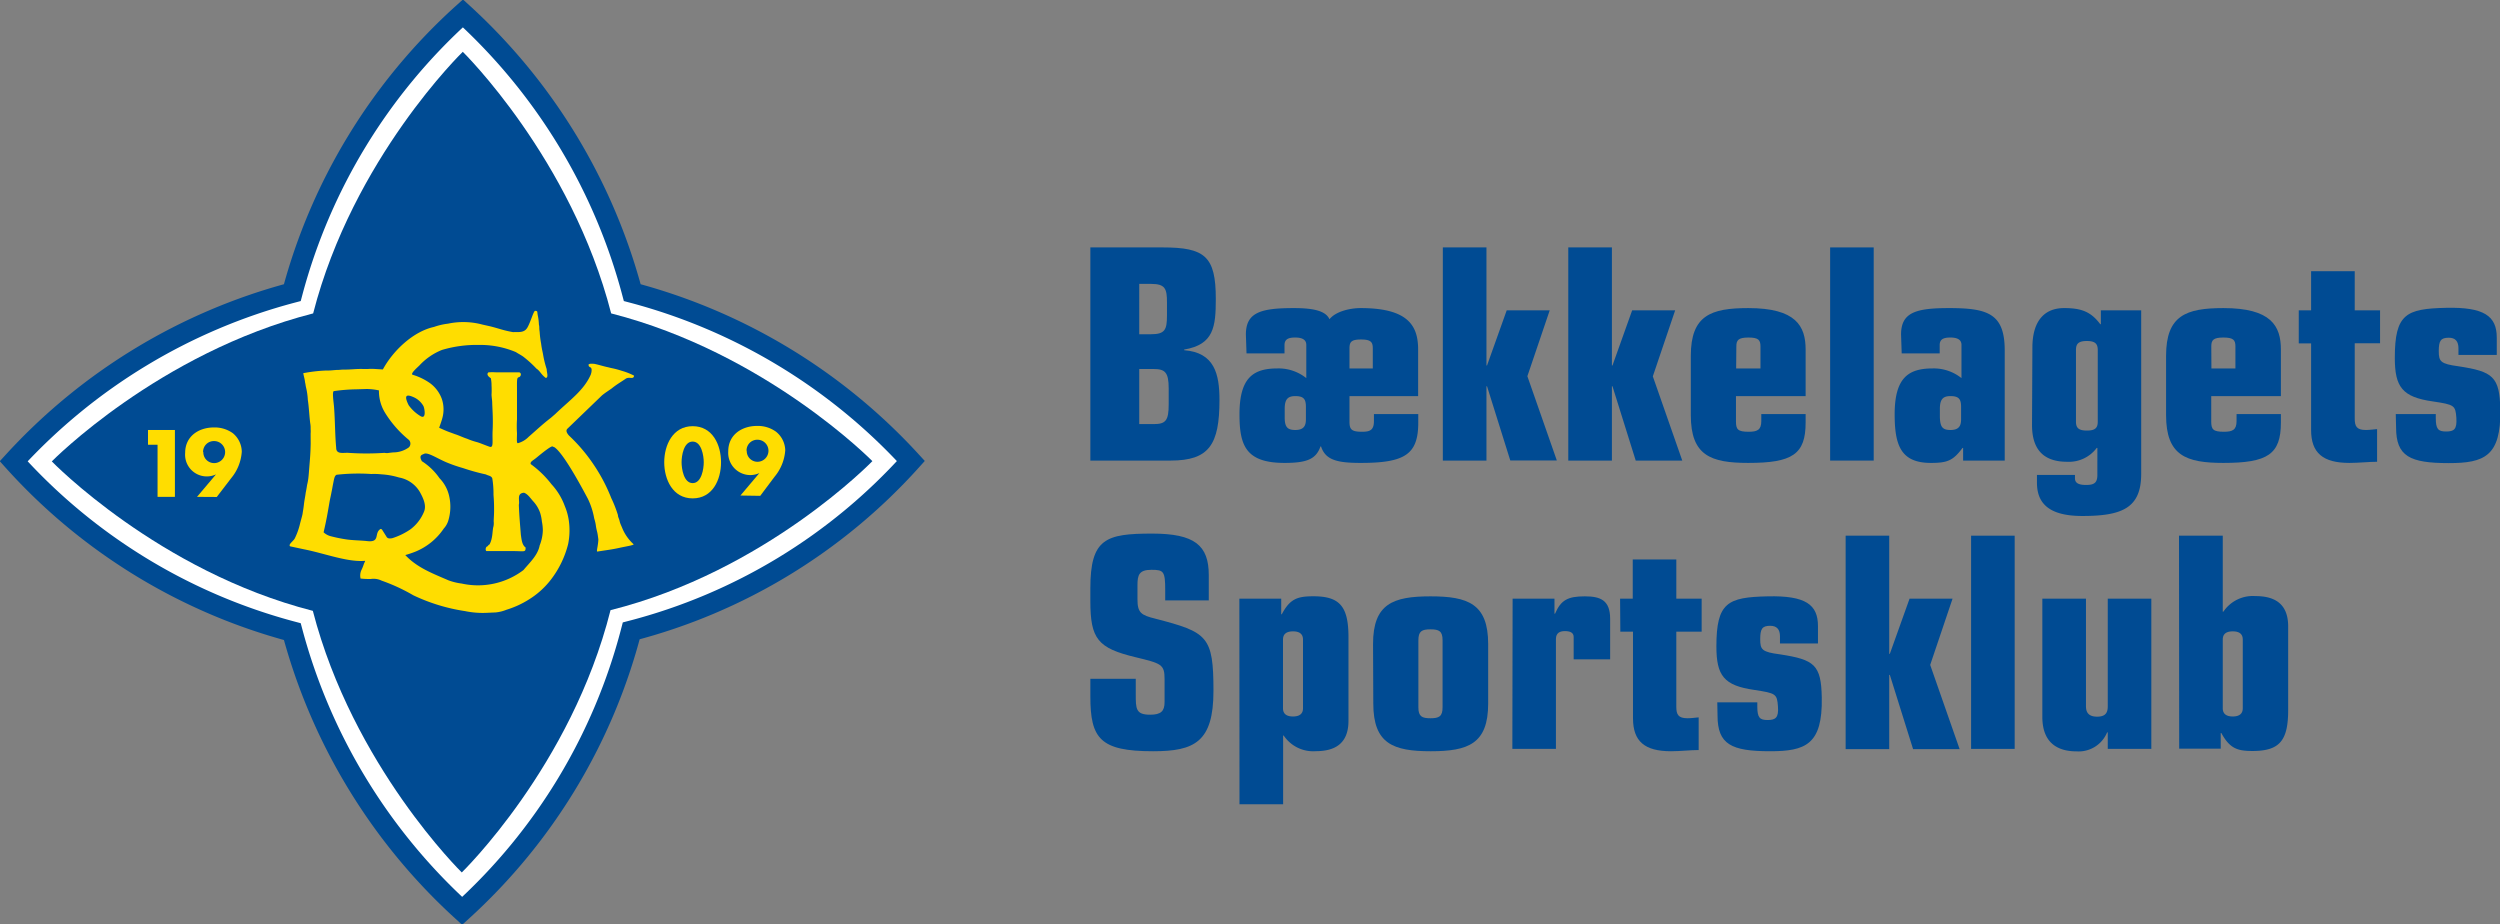 <svg id="Layer_1" data-name="Layer 1" xmlns="http://www.w3.org/2000/svg" viewBox="0 0 394.78 145.94"><rect x="0" y="0" width="394.78" height="145.94" fill="#808080" stroke="none"/><defs><style>.cls-1{fill:#fff;stroke:#004b93;stroke-width:3.25px;}.cls-2{fill:#004b93;}.cls-3{fill:#fd0;}</style></defs><title>bekkelagets-sk-logo</title><path class="cls-1" d="M73.1,2.11a90.82,90.82,0,0,0-26.94,44.1,91.37,91.37,0,0,0-44,26.63,90.51,90.51,0,0,0,44,26.9,91.66,91.66,0,0,0,26.82,44.1A90.41,90.41,0,0,0,99.68,99.62,89.76,89.76,0,0,0,143.84,72.8a91.34,91.34,0,0,0-44-26.59A91.54,91.54,0,0,0,73.1,2.11Z"/><path class="cls-2" d="M73.08,8.18S55.74,25,49.45,49.49C25,55.75,8.18,72.86,8.18,72.86S25,90.21,49.4,96.46c6.34,24.49,23.52,41.31,23.52,41.31S90.21,121,96.41,96.35c24.52-6.13,41.35-23.53,41.35-23.53S121,55.75,96.51,49.49C90.21,25,73.08,8.18,73.08,8.18Z"/><path class="cls-3" d="M49.05,68.48a4.37,4.37,0,0,0,0-.74,4.26,4.26,0,0,0-.06-.91c-.15-1.13-.2-2.53-.38-3.68a10.49,10.49,0,0,0-.29-2c-.1-.48-.07-.49-.14-.73-.07-.65-.18-.85-.29-1.49a24.26,24.26,0,0,1,3.58-.42c.8,0,.54,0,1.67-.09.25,0,.34,0,.85-.05,1.75,0,2.1-.14,3.44-.1l.67,0c.68-.06,1,0,2.36.07,1.62-3,4.82-6,8.06-6.71a10.35,10.35,0,0,1,2.23-.52,11.71,11.71,0,0,1,5.45.15l1.25.28c1.56.4,2,.63,3.57.91.78-.05,1.69.16,2.21-.64s1-2.68,1.27-2.73c.47.06.28.06.44.82a8.28,8.28,0,0,1,.16,1.35c.12.54,0,.35.12,1.17a14.72,14.72,0,0,0,.22,1.79c.13,1,.24,1.28.35,1.95a15.6,15.6,0,0,0,.54,2.14c0,.53.33,1.27-.13,1.39-.76-.54-.88-1.08-1.49-1.48a17.66,17.66,0,0,0-2.12-1.92c-.48-.32-.7-.41-1.13-.69a14.44,14.44,0,0,0-5.86-1.13,19.06,19.06,0,0,0-5.81.79,9.8,9.8,0,0,0-3.55,2.44c-.33.33-1.44,1.28-1.11,1.47a9.45,9.45,0,0,1,2.78,1.34A5.36,5.36,0,0,1,69.77,63a5.15,5.15,0,0,1,.07,3.06c-.16.59-.33,1-.49,1.49,1.54.7,1.47.62,2.47,1,.68.21,1.24.51,1.93.73a11.29,11.29,0,0,0,1.54.53c.4.1,1.29.48,2,.73s.42-.84.5-2.55,0-2.85-.06-4.18c0-.64-.08-.88-.11-1.45a13.24,13.24,0,0,0,0-1.5,5.47,5.47,0,0,0-.11-1.14c-.44-.26-.72-.64-.38-.92a8.66,8.66,0,0,1,1.25,0c1.13,0,2.37,0,3.63,0,.41.14.24.7-.09.77s-.28.49-.28,2.32c0,.41,0,1.59,0,2.75,0,.61,0,.63,0,1.59a16.47,16.47,0,0,0,0,2.17c0,.82-.1,1.65.16,1.58a3.75,3.75,0,0,0,1.68-1c1.4-1.22,2.21-2,3.51-3l.69-.6c2.31-2.22,4.53-3.73,5.62-6.25l.09-.33c.09-.55,0-.71-.19-.81s-.26-.17-.26-.42c.15-.2.67-.12.87-.12.74.15,1.09.28,2,.5.4.08.49.13.92.21a14.21,14.21,0,0,1,1.47.4,10.3,10.3,0,0,1,1.93.76c-.09.66-.64.14-1.27.45-.66.47-1.43.89-2.24,1.55-.38.28-1,.66-1.55,1.11l-5.47,5.27c-.34.34,0,.79.25,1.08a26.57,26.57,0,0,1,3.89,4.58,27,27,0,0,1,2.78,5.28,19.25,19.25,0,0,1,1.06,2.7c0,.34.17.51.26.93s.24.67.4,1.07a7,7,0,0,0,1.8,2.59c.18.15-1.23.36-2.21.58-1.31.29-2.27.39-3.5.59-.19,0,.12-.86.16-1.92-.11-.78-.09-.71-.18-1.14-.31-1.18-.12-1-.48-2.19a11.71,11.71,0,0,0-1-3.09c-1.67-3.15-4-7.26-5.27-8.13l-.27-.11c-.14-.23-1.66,1-2.58,1.76-.56.47-1,.6-.91,1a15.89,15.89,0,0,1,3.28,3.18,10.26,10.26,0,0,1,2.11,3.46,9.28,9.28,0,0,1,.62,2.2,11,11,0,0,1-.09,3.78,15.35,15.35,0,0,1-2.77,5.69,13.05,13.05,0,0,1-3.55,3.15A14.57,14.57,0,0,1,80,96.28a6.18,6.18,0,0,1-1.72.43l-1.61.07a13.75,13.75,0,0,1-3.24-.28A29,29,0,0,1,65.26,94a28.79,28.79,0,0,0-5-2.31,2.9,2.9,0,0,0-1.72-.26,13.19,13.19,0,0,1-1.6-.07A2.08,2.08,0,0,1,57.08,90a5.48,5.48,0,0,0,.33-.8c.16-.47.14-.28.26-.64-2.81.25-6.4-1.18-9.68-1.82l-2.19-.47c-.29-.32.45-.74.74-1.23a10.77,10.77,0,0,0,.84-2.35c.17-.67.28-1,.39-1.49.1-.71.13-.71.22-1.51s.19-1.14.29-1.91c.11-.5.18-1,.23-1.28a7.59,7.59,0,0,0,.19-1.06c.06-.51.09-1,.12-1.39.15-1.83.21-2.43.24-4Zm7.13-7a26.84,26.84,0,0,0-3.44.28c-.32,0-.07,1.64,0,2.41.18,2.21.15,4.48.35,6.55,0,1.08,1.15.74,1.92.79a41.77,41.77,0,0,0,5.71,0,1.87,1.87,0,0,0,.74,0l.61-.07a4.21,4.21,0,0,0,2.5-.8.84.84,0,0,0,0-1.17,17.17,17.17,0,0,1-3.81-4.36,6.55,6.55,0,0,1-.92-3.46,9.17,9.17,0,0,0-2-.22Zm9.09,1.22c-1.18-.52-1.47-.19-.74,1.28a6.22,6.22,0,0,0,1.89,1.74c.9.52.65-1.1.46-1.57A3.31,3.31,0,0,0,65.27,62.7ZM70.48,73C69,72.37,67.6,71.41,67,71.65c-.38.19-.9.23-.38,1.18a9.7,9.7,0,0,1,2.78,2.68,5.88,5.88,0,0,1,1.54,2.88,7.56,7.56,0,0,1-.13,3.76,3.26,3.26,0,0,1-.73,1.31,9.94,9.94,0,0,1-4.5,3.66,16.27,16.27,0,0,1-1.58.53c1.87,2,4.33,2.91,6.84,4a9.48,9.48,0,0,0,2.07.5,11.89,11.89,0,0,0,9.75-2.13c1-1.2,2.27-2.34,2.56-3.89a6.91,6.91,0,0,0,.5-2.38,7.72,7.72,0,0,0-.15-1.41A6.89,6.89,0,0,0,85.3,81a5.2,5.2,0,0,0-1.12-1.86c-.4-.44-.84-1.13-1.43-1.33-1.23.08-.63,1.27-.82,1.9.07,1.82.19,3.08.32,4.75.12.76.17,1.58.75,2,0,.81-.15.56-2.2.56-1.79,0-2.24,0-4,0-.2-.18-.11-.7.19-.75.19-.29.34-.26.37-.41a3.37,3.37,0,0,0,.29-.88c.12-.51.12-1,.22-1.64a2.47,2.47,0,0,0,.09-1c0-.37.06-1.06.06-1.6,0-1,0-1.45-.09-2.61a15,15,0,0,0-.19-2.58c-.15-.44-.68-.43-1-.63a32.45,32.45,0,0,1-3.61-1A22.77,22.77,0,0,1,70.48,73ZM61,84.7c.19.39.56.35.93.29a10.77,10.77,0,0,0,2.91-1.42,6.59,6.59,0,0,0,2.12-2.77c.42-1-.14-2.17-.66-3.11A4.81,4.81,0,0,0,63,75.4a12,12,0,0,0-2.81-.5,10.44,10.44,0,0,0-1.56-.05,30.78,30.78,0,0,0-5.47.12c-.26.12-.36.38-.5,1.14-.12.56-.21,1.16-.31,1.6-.11.61-.23,1.06-.33,1.65-.3,1.75-.45,2.67-.92,4.7a2.64,2.64,0,0,0,1.23.64,22,22,0,0,0,2.31.47c.94.15,2.18.16,3.21.26,2.33.32,1.13-1.25,2.26-1.91l.19.07Z"/><path class="cls-3" d="M113.86,73c0,2.75-1.33,5.7-4.48,5.7s-4.49-3-4.49-5.7,1.35-5.7,4.49-5.7S113.86,70.23,113.86,73Zm-6.23,0c0,1,.33,3.29,1.75,3.29S111.13,74,111.13,73s-.34-3.27-1.75-3.27S107.63,71.94,107.63,73Z"/><path class="cls-3" d="M116.92,78.25l3-3.55,0,0a3.45,3.45,0,0,1-1.48.32A3.51,3.51,0,0,1,115,71.26c0-2.59,2.13-4,4.54-4a4.89,4.89,0,0,1,3,.91A3.88,3.88,0,0,1,124,71.1a7.31,7.31,0,0,1-1.7,4.2l-2.25,3Zm1-7.07a1.69,1.69,0,0,0,1.69,1.74,1.74,1.74,0,1,0,0-3.48A1.69,1.69,0,0,0,117.89,71.18Z"/><path class="cls-3" d="M23.37,70.23V67.9h4.25V78.46H24.88V70.23Z"/><path class="cls-3" d="M31.11,78.46l3-3.55,0,0a3.43,3.43,0,0,1-4.87-3.41c0-2.59,2.12-4,4.53-4a4.92,4.92,0,0,1,3,.91,3.87,3.87,0,0,1,1.41,2.91,7.3,7.3,0,0,1-1.69,4.21l-2.26,2.95Zm1-7.07a1.7,1.7,0,0,0,1.7,1.74,1.74,1.74,0,1,0,0-3.48A1.7,1.7,0,0,0,32.07,71.39Z"/><path class="cls-2" d="M172.18,39.07h11.4c6.69,0,8.41,1.39,8.41,8.13,0,4.42-.32,7.21-5,8v.1c4.79.37,5.58,3.76,5.58,7.85,0,7.07-1.63,9.58-7.72,9.58H172.18Zm7.72,13.71h1.86c2.24,0,2.52-.74,2.52-3V47.76c0-2.18-.28-2.93-2.52-2.93h-1.95l.09,0Zm0,14.19h2.28c1.91,0,2.37-.56,2.37-3.12V61.34c0-2.51-.55-3.07-2.37-3.07H179.9Z"/><path class="cls-2" d="M196.74,52.83c0-3.49,2.32-4.18,7.58-4.18,3.3,0,5.06.51,5.62,1.76,1-1.25,3.26-1.76,4.93-1.76,7.54,0,9.07,2.83,9.07,6.55v7.35H213.1v4c0,1.25.28,1.63,2,1.63,1.26,0,1.86-.28,1.86-1.68V65.39h7v1.35c0,5-2.09,6.36-9.07,6.36-3.62,0-5.58-.41-6.28-2.6h-.09c-.7,2-2.14,2.6-5.67,2.6-6.14,0-7.12-2.78-7.12-7.67,0-5.81,2.19-7.25,6-7.25a7,7,0,0,1,4.55,1.53V54.46c0-.79-.6-1.16-1.76-1.16s-1.68.32-1.68,1.21v1.3h-6Zm6.13,13.07c0,1.53.42,2,1.68,2,1.44,0,1.67-.79,1.67-1.72V64.27c0-1.21-.32-1.72-1.67-1.72-1.12,0-1.68.42-1.68,2Zm10.23-7.72h3.68V55c0-1-.33-1.39-1.86-1.39S213.1,54,213.1,55Z"/><path class="cls-2" d="M227.84,39.07h6.89V57.71h.09L237.93,49h6.79l-3.53,10.41,4.65,13.3h-7.35L234.82,61h-.09V72.73h-6.89Z"/><path class="cls-2" d="M247.65,39.07h6.89V57.71h.09L257.74,49h6.79L261,59.43l4.65,13.3H258.3L254.63,61h-.09V72.73h-6.89Z"/><path class="cls-2" d="M267,56.18c0-6.37,3.16-7.53,9.07-7.53,7.53,0,9.06,2.83,9.06,6.55v7.35h-11v4c0,1.25.28,1.63,2,1.63,1.35,0,2-.28,2-1.68V65.39h7v1.35c0,5-2.09,6.36-9.06,6.36-5.91,0-9.07-1.16-9.07-7.53Zm7.16,2H278V54.69c0-1-.32-1.39-1.9-1.39s-1.91.41-1.91,1.39Z"/><path class="cls-2" d="M289,39.07h6.88V72.73H289Z"/><path class="cls-2" d="M300.2,52.83c0-3.49,2.32-4.18,7.58-4.18,6.13,0,8.79.88,8.79,6.69V72.73H310v-2h-.09c-1.49,2-2.37,2.37-5,2.37-4.74,0-5.72-2.78-5.72-7.67,0-5.81,2.19-7.25,6-7.25a7,7,0,0,1,4.55,1.53V54.46c0-.79-.6-1.16-1.76-1.16s-1.68.32-1.68,1.21v1.3h-6Zm6.13,13.07c.05,1.53.42,2,1.68,2,1.44,0,1.67-.79,1.67-1.72V64.27c0-1.21-.32-1.72-1.67-1.72-1.12,0-1.68.42-1.68,2Z"/><path class="cls-2" d="M320.94,54.88c0-4.09,1.81-6.23,5-6.23,2.7,0,4.23.55,5.72,2.55h.09V49h6.37V74.83c0,5.39-3,6.65-9.3,6.65-5.44,0-7.16-2.14-7.16-5.26V75h6v.51c0,.74.52,1.07,1.77,1.07s1.77-.33,1.77-1.58V70.73h-.1a5.48,5.48,0,0,1-4.69,2.19c-4.33,0-5.53-2.65-5.53-5.81Zm6.88,11.72c0,1,.46,1.39,1.72,1.39s1.72-.37,1.72-1.39V55.25c0-1-.47-1.4-1.72-1.4s-1.72.38-1.72,1.4Z"/><path class="cls-2" d="M342.05,56.18c0-6.37,3.16-7.53,9.06-7.53,7.54,0,9.07,2.83,9.07,6.55v7.35h-11v4c0,1.25.28,1.63,2,1.63,1.35,0,2-.28,2-1.68V65.39h7v1.35c0,5-2.09,6.36-9.07,6.36-5.9,0-9.06-1.16-9.06-7.53Zm7.16,2H353V54.69c0-1-.33-1.39-1.91-1.39s-1.9.41-1.9,1.39Z"/><path class="cls-2" d="M363,49h1.95V42.83h6.89V49h4v5.21h-4V66.08c0,1.21.27,1.82,1.76,1.82.61,0,1.21-.1,1.77-.14v5.16c-1.3,0-2.93.18-4.37.18-4.19,0-6.05-1.58-6.05-5.2V54.23H363Z"/><path class="cls-2" d="M378.32,65.39h6.32V66c0,1.76.37,2.14,1.63,2.14S388,67.8,387.89,66c-.14-2-.32-2.1-3.72-2.61-4.83-.69-6-2.27-6-6.88,0-6.93,1.77-7.76,8.1-7.9,6-.14,8,1.3,8,4.69v2.75h-6.05V55c0-1.07-.46-1.67-1.53-1.67-1.3,0-1.58.51-1.58,2.13s.28,2,3.11,2.38c5.44.83,6.51,1.62,6.61,6.83.13,7.4-2.56,8.46-8.14,8.46-6.14,0-8.32-1.06-8.32-5.62Z"/><path class="cls-2" d="M179.35,109.61c0,2.32,0,3.25,2.27,3.25,1.72,0,2.28-.56,2.28-2v-3.63c0-2.32-.51-2.46-4.55-3.44-6-1.44-7.17-2.88-7.17-8.88v-2c0-7.86,2.42-8.65,9.77-8.65,6.7,0,8.93,1.86,8.93,6.55v4H184V93.19c0-3-.24-3.21-2.19-3.21s-2.19.84-2.19,2.42v2.23c0,2.14.56,2.51,2.84,3.07,8.23,2.14,9.16,2.74,9.16,11.4,0,8.08-3,9.53-9.53,9.53-8.37,0-9.91-2-9.91-8.65v-2.79h7.17Z"/><path class="cls-2" d="M195.71,94.54h6.61V97h.09c1.3-2.47,2.51-2.84,5-2.84,4.18,0,5.53,1.63,5.53,6.46v13.21c0,3.67-2.23,4.79-5.16,4.79a5.61,5.61,0,0,1-5.07-2.47h-.09V127h-6.89Zm6.89,17.3c0,.88.55,1.3,1.58,1.3s1.58-.42,1.58-1.3V101c0-.89-.56-1.3-1.58-1.3s-1.58.41-1.58,1.3Z"/><path class="cls-2" d="M216.82,101.7c0-6.37,3.17-7.53,9.07-7.53S235,95.33,235,101.7v9.4c0,6.36-3.16,7.53-9.07,7.53s-9.07-1.17-9.07-7.53Zm7.16,10c0,1.44.56,1.72,1.91,1.72s1.91-.28,1.91-1.72V101.1c0-1.44-.56-1.72-1.91-1.72s-1.91.28-1.91,1.72Z"/><path class="cls-2" d="M238.86,94.54h6.61v2.37h.09c.93-2.18,2.05-2.74,4.7-2.74,2.46,0,4,.6,4,3.53v6.42h-5.76v-3.53c0-.75-.65-.93-1.4-.93s-1.4.27-1.4,1.25v17.35h-6.88Z"/><path class="cls-2" d="M255.83,94.54h2V88.35h6.88v6.19h4v5.21h-4V111.6c0,1.21.28,1.82,1.77,1.82.6,0,1.21-.09,1.76-.14v5.16c-1.3,0-2.93.19-4.37.19-4.18,0-6-1.58-6-5.21V99.75h-2Z"/><path class="cls-2" d="M271.18,110.91h6.32v.65c0,1.77.38,2.14,1.63,2.14s1.77-.37,1.63-2.14c-.14-2-.33-2.09-3.72-2.61-4.84-.69-6-2.27-6-6.88,0-6.93,1.77-7.76,8.09-7.9,6-.14,7.95,1.3,7.95,4.69v2.75h-6v-1.12c0-1.07-.47-1.67-1.54-1.67-1.3,0-1.58.51-1.58,2.14s.28,2,3.12,2.37c5.44.84,6.51,1.63,6.6,6.83.14,7.4-2.56,8.47-8.14,8.47-6.13,0-8.32-1.07-8.32-5.63Z"/><path class="cls-2" d="M291.45,84.59h6.88v18.65h.1l3.11-8.7h6.79L304.8,105l4.65,13.3H302.1l-3.67-11.72h-.1v11.72h-6.88Z"/><path class="cls-2" d="M311.26,84.59h6.88v33.67h-6.88Z"/><path class="cls-2" d="M322.51,94.54h6.89v17c0,1,.46,1.63,1.76,1.63s1.68-.6,1.68-1.63v-17h6.88v23.72h-6.88v-2.61h-.1a4.86,4.86,0,0,1-4.83,3c-3,0-5.4-1.35-5.4-5.44Z"/><path class="cls-2" d="M344.09,84.59H351v12h.1a5.6,5.6,0,0,1,5.06-2.46c2.93,0,5.17,1.11,5.17,4.79v13.2c0,4.84-1.35,6.47-5.63,6.47-2.37,0-3.58-.37-4.93-2.84h-.09v2.47h-6.56ZM351,111.84c0,.88.56,1.3,1.58,1.3s1.58-.42,1.58-1.3V101c0-.89-.55-1.3-1.58-1.3s-1.58.41-1.58,1.3Z"/></svg>